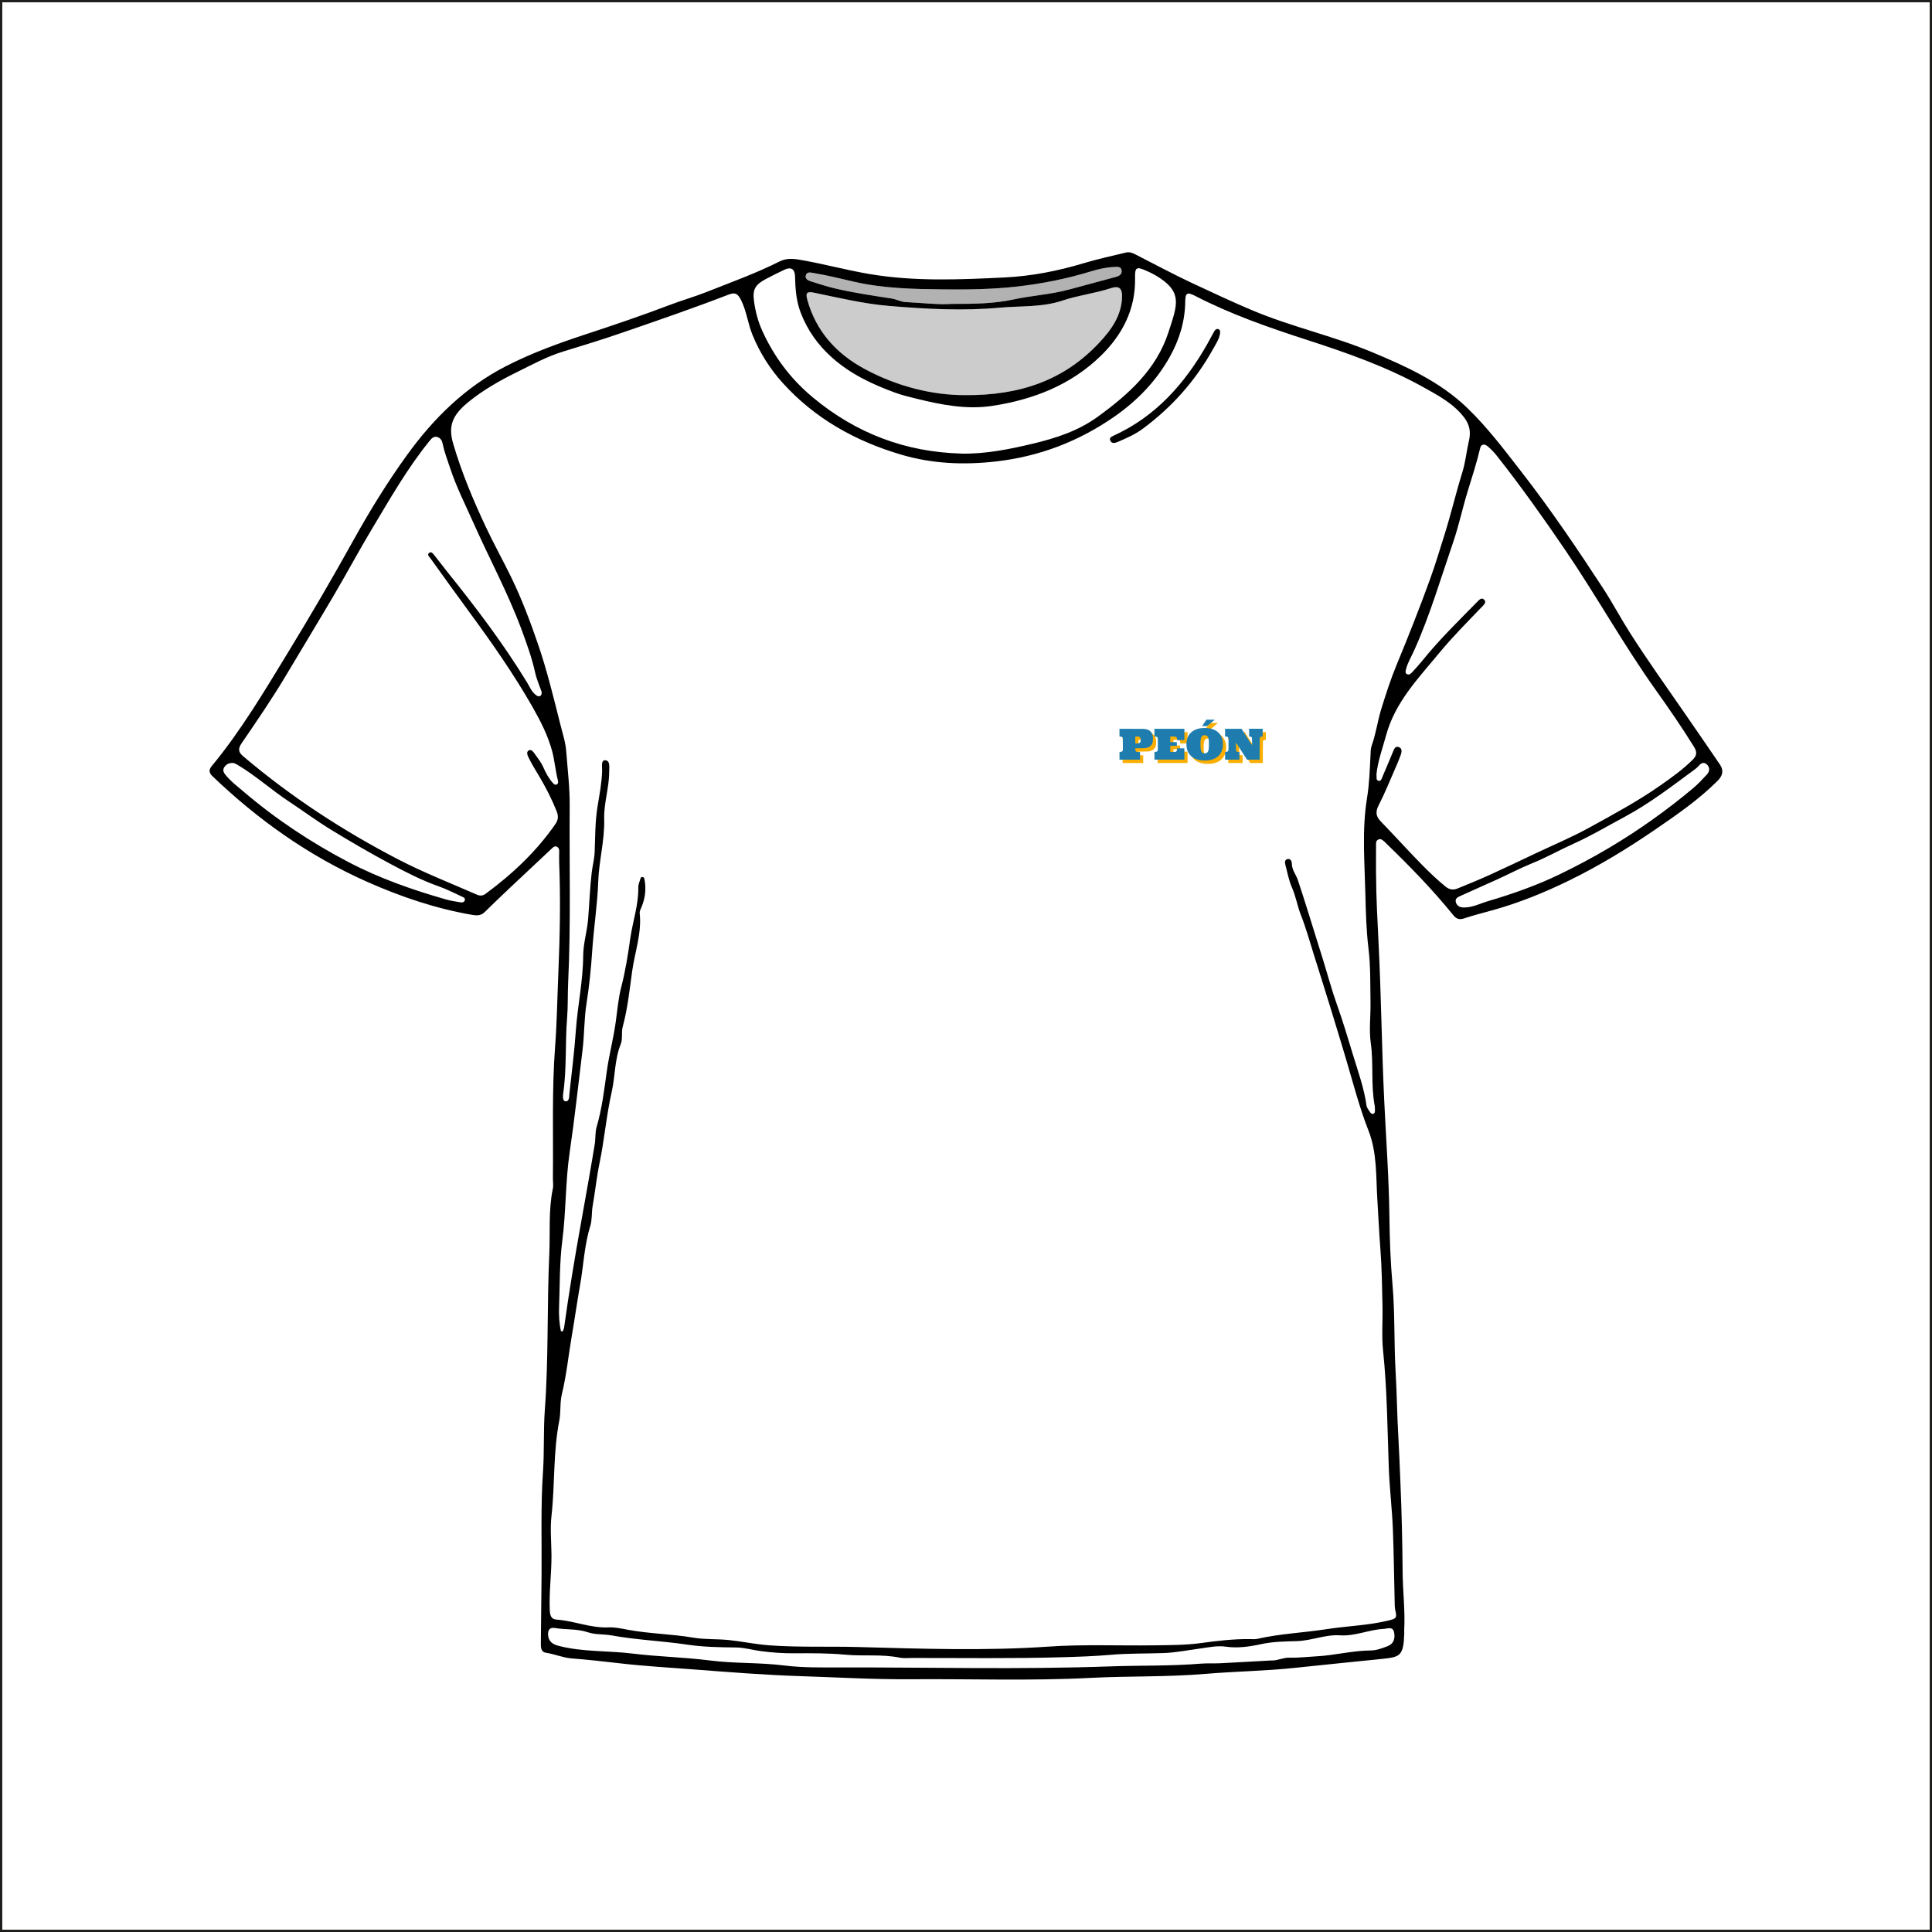 <?xml version="1.0" encoding="UTF-8"?><svg id="Ebene_2" xmlns="http://www.w3.org/2000/svg" viewBox="0 0 842.89 842.89"><rect x="0" y="0" width="842.89" height="842.89" fill="#333333" stroke="none"/><defs><style>.cls-1,.cls-2{fill:#fff;}.cls-3{fill:#b2b2b2;}.cls-4{fill:#1e7dae;}.cls-5{fill:#f9ae00;}.cls-2{stroke:#1d1d1b;stroke-miterlimit:10;}.cls-6{fill:#ccc;}</style></defs><g id="Ebene_1-2"><rect class="cls-2" x=".5" y=".5" width="841.89" height="841.89"/><g><path class="cls-1" d="M600.34,381.21c.04,10.23,.62,20.47,1.12,30.66,1.12,22.72,1.37,45.45,2.44,68.16,.79,16.8,2.05,33.57,2.26,50.39,.12,9.91,.46,19.86,1.33,29.67,1.14,12.84,.64,25.69,1.39,38.51,.55,9.33,.63,18.75,1.18,28.08,.39,6.69,.62,13.4,.91,20.09,.56,12.96,.86,25.92,.96,38.89,.06,8.53,1.16,17.03,.69,25.57-.02,.42,.05,.84,.03,1.27-.3,10.03-1.82,10.43-9.71,11.25-12.57,1.31-25.15,2.51-37.71,3.87-13.12,1.41-26.28,1.55-39.38,2.66-16.74,1.42-33.51,.89-50.23,1.75-26.05,1.35-52.11,.39-78.16,.59-16.12,.12-32.25-.84-48.38-1.36-15.46-.5-30.89-1.73-46.29-2.91-10.9-.84-21.86-1.44-32.71-2.72-6.9-.81-13.79-1.56-20.71-2.1-3.84-.3-7.34-1.89-11.11-2.45-2.32-.35-2.32-2.38-2.3-4.24,.11-9.7,.22-19.4,.31-29.11,.13-15.19-.41-30.43,.62-45.56,.62-9.06,.15-18.09,.81-27.09,1.66-22.6,.91-45.25,1.94-67.84,.44-9.52-.42-19.18,1.55-28.64,.31-1.51,0-3.15,.03-4.74,.2-19.09-.48-38.24,.96-57.23,.81-10.71,.95-21.45,1.41-32.13,.69-16.1,1-32.27,.36-48.41-.06-1.58,.03-3.16,.02-4.75,0-.76-.21-1.52-.92-1.9-.91-.49-1.61,.09-2.24,.68-6.07,5.69-12.15,11.38-18.2,17.09-3.75,3.54-7.48,7.11-11.16,10.72-1.55,1.52-3.27,1.58-5.26,1.24-15.98-2.74-31.18-7.87-45.98-14.44-25.36-11.25-47.59-26.99-67.54-46.12-1.54-1.48-1.63-2.76-.31-4.36,12.88-15.59,23.13-32.94,33.62-50.14,9.66-15.84,19.02-31.85,28.02-48.07,7.22-13.01,14.99-25.67,23.71-37.71,11.53-15.91,25.34-29.47,42.93-38.52,11.24-5.78,23.17-10.1,35.2-14.06,12.11-3.99,24.19-8.06,36.11-12.61,5.51-2.1,11.21-3.71,16.68-5.89,10.55-4.2,21.26-8.04,31.42-13.15,2.9-1.45,5.66-1.32,8.84-.78,10.27,1.75,20.3,4.53,30.6,6.26,19.67,3.3,39.34,2.42,58.97,1.46,11.58-.57,23.15-2.83,34.4-6.23,6.04-1.83,12.25-3.12,18.38-4.64,1.55-.38,2.92,.22,4.24,.89,8.25,4.18,16.38,8.61,24.76,12.51,8.58,4,17.14,8.03,25.87,11.72,17.22,7.29,35.57,11.25,52.8,18.47,14.72,6.16,29.25,12.77,40.97,23.97,8.94,8.55,16.37,18.44,23.94,28.19,12.71,16.34,24.28,33.45,35.59,50.77,4.09,6.27,7.58,12.89,11.59,19.2,7.58,11.93,15.8,23.41,23.82,35.02,5.21,7.54,10.41,15.08,15.56,22.66,1.76,2.58,1.18,4.88-1.01,7.07-8.26,8.25-17.81,14.83-27.38,21.38-11.93,8.17-24.27,15.69-37.26,22.05-10.69,5.23-21.71,9.73-33.21,12.95-4.26,1.19-8.56,2.26-12.75,3.66-2.09,.7-3.42,.2-4.69-1.36-8.97-11.09-18.89-21.28-29.13-31.18-.23-.22-.42-.48-.66-.68-.87-.74-1.73-1.8-3.01-1.16-1.12,.55-.94,1.8-.95,2.83-.03,4.01-.01,8.01-.01,12.02Z"/><path class="cls-6" d="M420.92,172.39c24.26,.21,43.35-6.57,58.58-22.79,5.33-5.68,9.83-11.89,10.04-20.15,.1-3.69-1.36-4.91-4.91-3.73-6.89,2.29-14.19,3.09-21.02,5.39-8.97,3.03-18.33,2.29-27.42,3.12-16.04,1.47-32.25,.59-48.39-.77-11.08-.93-21.77-3.54-32.57-5.75-3.18-.65-3.88-.02-3,3.14,3.81,13.74,12.68,23.46,24.9,30.07,14.32,7.74,29.79,11.51,43.78,11.46Z"/><path class="cls-3" d="M415.33,132.59c10.16,0,18.46-.14,26.66-1.91,8.1-1.75,16.44-2.19,24.47-4.38,6.78-1.85,13.59-3.63,20.36-5.49,1.36-.37,2.75-1.09,2.53-2.77-.25-1.92-1.96-1.61-3.28-1.56-3.5,.14-6.88,.93-10.22,1.95-10.5,3.21-21.23,5.35-32.13,6.58-10.59,1.2-21.23,1.36-31.88,1.25-13.06-.13-26.07-.38-38.94-3.28-5.95-1.34-11.88-2.87-17.91-3.86-1.26-.21-3.02-.76-3.46,1.1-.37,1.53,1.13,2.19,2.31,2.56,3.7,1.17,7.41,2.37,11.19,3.23,7.9,1.8,15.92,2.99,23.94,4.22,2.06,.32,4.04,1.45,6.09,1.55,7.37,.37,14.72,1.25,20.28,.8Z"/><g><path d="M600.34,381.21c.04,10.23,.62,20.47,1.12,30.66,1.12,22.72,1.37,45.45,2.44,68.16,.79,16.8,2.05,33.57,2.26,50.39,.12,9.91,.46,19.86,1.33,29.67,1.14,12.84,.64,25.69,1.39,38.51,.55,9.33,.63,18.75,1.18,28.08,.39,6.69,.62,13.4,.91,20.09,.56,12.96,.86,25.92,.96,38.89,.06,8.53,1.16,17.03,.69,25.57-.02,.42,.05,.84,.03,1.27-.3,10.03-1.82,10.43-9.71,11.25-12.57,1.31-25.15,2.51-37.71,3.87-13.12,1.41-26.28,1.55-39.38,2.66-16.74,1.42-33.51,.89-50.23,1.75-26.05,1.35-52.11,.39-78.16,.59-16.12,.12-32.25-.84-48.38-1.36-15.46-.5-30.89-1.73-46.29-2.91-10.9-.84-21.86-1.44-32.71-2.72-6.9-.81-13.79-1.56-20.71-2.1-3.84-.3-7.34-1.89-11.11-2.45-2.32-.35-2.32-2.38-2.3-4.24,.11-9.7,.22-19.4,.31-29.11,.13-15.19-.41-30.43,.62-45.56,.62-9.06,.15-18.09,.81-27.09,1.66-22.6,.91-45.25,1.94-67.84,.44-9.52-.42-19.18,1.55-28.64,.31-1.51,0-3.15,.03-4.74,.2-19.09-.48-38.24,.96-57.23,.81-10.71,.95-21.45,1.41-32.13,.69-16.1,1-32.27,.36-48.41-.06-1.58,.03-3.16,.02-4.75,0-.76-.21-1.52-.92-1.9-.91-.49-1.61,.09-2.24,.68-6.07,5.69-12.15,11.38-18.2,17.09-3.75,3.54-7.48,7.11-11.16,10.72-1.55,1.52-3.27,1.58-5.26,1.24-15.98-2.74-31.18-7.87-45.98-14.44-25.36-11.25-47.59-26.99-67.54-46.12-1.54-1.48-1.63-2.76-.31-4.36,12.88-15.59,23.13-32.94,33.62-50.14,9.66-15.84,19.02-31.85,28.02-48.07,7.22-13.01,14.99-25.67,23.71-37.71,11.53-15.91,25.34-29.47,42.93-38.52,11.24-5.78,23.17-10.1,35.2-14.06,12.11-3.99,24.19-8.06,36.11-12.61,5.51-2.1,11.21-3.71,16.68-5.89,10.55-4.2,21.26-8.04,31.42-13.15,2.9-1.45,5.66-1.32,8.84-.78,10.27,1.75,20.3,4.53,30.6,6.26,19.67,3.3,39.34,2.42,58.97,1.46,11.58-.57,23.15-2.83,34.4-6.23,6.04-1.83,12.25-3.12,18.38-4.64,1.55-.38,2.92,.22,4.24,.89,8.25,4.18,16.38,8.61,24.76,12.51,8.58,4,17.14,8.03,25.87,11.72,17.22,7.29,35.57,11.25,52.8,18.47,14.72,6.16,29.25,12.77,40.97,23.97,8.94,8.55,16.37,18.44,23.94,28.19,12.71,16.34,24.28,33.45,35.59,50.77,4.09,6.27,7.58,12.89,11.59,19.2,7.58,11.93,15.8,23.41,23.82,35.02,5.21,7.54,10.41,15.08,15.56,22.66,1.76,2.58,1.18,4.88-1.01,7.07-8.26,8.25-17.81,14.83-27.38,21.38-11.93,8.17-24.27,15.69-37.26,22.05-10.69,5.23-21.71,9.73-33.21,12.95-4.26,1.19-8.56,2.26-12.75,3.66-2.09,.7-3.42,.2-4.69-1.36-8.97-11.09-18.89-21.28-29.13-31.18-.23-.22-.42-.48-.66-.68-.87-.74-1.73-1.8-3.01-1.16-1.12,.55-.94,1.8-.95,2.83-.03,4.01-.01,8.01-.01,12.02Zm-355.62,199.59c.27,.01,.54,.02,.81,.03,.2-.56,.5-1.11,.58-1.69,2.12-15.33,4.67-30.59,7.41-45.82,2.04-11.37,4.09-22.75,5.96-34.15,.41-2.49,.12-5.14,.82-7.52,2.32-7.91,3.3-16.09,4.42-24.17,1.01-7.3,2.93-14.41,3.93-21.72,.69-5.08,1.13-10.29,2.42-15.26,1.78-6.85,2.89-13.86,3.86-20.79,1.06-7.58,3.71-14.92,3.55-22.69-.02-1.02,.43-2.06,.74-3.07,.17-.57,.28-1.39,1.09-1.33,.77,.06,.84,.85,.94,1.45,.69,3.95,.21,7.79-1.3,11.48-.4,.98-.97,1.91-.85,3,.91,8.67-2.16,16.89-3.32,25.28-1.11,8.03-1.96,16.23-4.11,24.16-.65,2.4,.07,5.25-.84,7.5-2.73,6.76-2.4,14.04-3.98,21.01-2.31,10.2-3.16,20.72-5.3,31.02-1.27,6.13-1.9,12.43-2.99,18.63-.51,2.9-.18,6.01-1.04,8.77-2.62,8.41-2.92,17.19-4.45,25.76-1.29,7.23-2.3,14.56-3.55,21.79-1.49,8.58-2.33,17.28-4.39,25.79-.91,3.75-.39,7.82-1.14,11.62-2.69,13.71-1.85,27.7-3.39,41.5-.63,5.62-.05,11.38,0,17.08,.06,8.01-1.1,15.98-.75,24.01,.09,2.16,.55,3.96,2.91,4.12,7.68,.54,14.94,3.76,22.75,3.4,2.86-.13,5.67,.53,8.47,1.05,9.43,1.74,19.05,1.83,28.5,3.43,5.06,.86,10.3,.52,15.43,1.04,5.86,.6,11.65,1.85,17.52,2.29,12.92,.97,25.89,.41,38.84,.76,27.69,.74,55.41,1.73,83.14-.18,15.34-1.06,30.79-.34,46.19-.56,6.74-.1,13.53-.07,20.18-.97,7.19-.98,14.34-1.84,21.6-1.75,1.05,.01,2.13,.13,3.13-.1,9.98-2.27,20.23-2.68,30.31-4.24,8.93-1.39,18.02-1.6,26.87-3.75,3.46-.84,3.84-1.09,3.05-4.51-.28-1.21-.25-2.5-.28-3.76-.26-10.43-.37-20.87-.77-31.3-.34-9.03-1.46-18.01-1.79-27.05-.61-17.03-.72-34.08-2.49-51.06-.68-6.47-.11-13.07-.26-19.61-.2-8.32-.28-16.66-.93-24.96-.56-7.21-.88-14.45-1.33-21.65-.62-10.07-.07-20.22-3.84-29.82-4.08-10.4-6.81-21.22-10-31.89-2.05-6.85-4.12-13.7-6.23-20.53-2.5-8.12-5.04-16.25-7.61-24.36-1.84-5.81-3.44-11.71-5.68-17.36-1.55-3.92-2.15-8.07-3.89-11.97-1.37-3.04-1.97-6.59-2.87-9.92-.24-.88-.36-2.35,1.14-2.5,1.17-.12,1.69,1.04,1.69,1.93-.02,2.8,1.82,4.85,2.64,7.29,2.79,8.35,5.34,16.77,7.98,25.17,1.04,3.32,2.09,6.63,3.11,9.95,1.98,6.43,3.72,12.95,5.98,19.28,2.57,7.2,4.75,14.51,6.96,21.81,2.22,7.31,4.86,14.53,5.91,22.17,.13,.97,.93,1.87,1.48,2.76,.33,.54,.83,1.06,1.54,.78,.71-.28,.66-1.01,.65-1.64-.01-.63,0-1.28-.11-1.89-1.7-9.05-.43-18.27-1.71-27.39-.81-5.79,0-11.79-.11-17.7-.14-7.8,.07-15.66-.87-23.38-.97-7.94-1.18-15.99-1.37-23.84-.33-13.92-1.55-27.94,.73-41.95,.96-5.91,1.2-12.13,1.49-18.22,.07-1.57,.04-3.24,.56-4.68,1.86-5.17,2.53-10.62,4.15-15.87,2.02-6.55,4.13-13.08,6.74-19.39,5.12-12.36,10.03-24.8,14.59-37.37,2.29-6.33,4.21-12.79,6.24-19.22,2.85-9.04,4.99-18.25,7.8-27.29,1.42-4.56,1.83-9.31,2.91-13.91,.9-3.82,.19-7.03-2.16-10.09-4.65-6.04-11.23-9.52-17.66-13.1-16.11-8.98-33.43-15.04-50.91-20.7-16.64-5.38-33.13-11.13-48.72-19.17-3.49-1.8-4.31-1.37-4.35,2.48-.1,8.63-2.57,16.65-6.71,24.06-5.95,10.65-14.32,19.27-24.31,26.2-15.5,10.76-32.65,17.31-51.44,19.47-13.97,1.61-27.83,1.06-41.36-2.93-20.01-5.89-37.77-15.76-51.85-31.38-5.49-6.09-9.88-13.01-13.07-20.75-2.06-5-2.61-10.41-5.01-15.27-1.41-2.86-2.61-3.56-5.4-2.48-15.63,6.03-31.46,11.48-47.3,16.92-8.27,2.84-16.63,5.4-24.99,7.96-7.1,2.18-13.58,5.74-20.19,9-7.38,3.64-14.53,7.67-20.97,12.9-7.12,5.79-9.08,10.43-6.77,18.32,3.65,12.47,8.67,24.44,14.18,36.18,3.53,7.53,7.6,14.8,11.23,22.28,4.6,9.5,8.31,19.36,11.72,29.35,3.85,11.28,6.64,22.85,9.55,34.39,1,3.98,2.33,7.97,2.63,12.03,.59,7.87,1.57,15.69,1.51,23.64-.2,25.73,.56,51.46-.67,77.18-.25,5.16-.04,10.35-.46,15.49-.89,10.92-.11,21.91-1.69,32.8-.17,1.18-.35,3.48,1.02,3.54,1.76,.07,1.55-2.16,1.7-3.54,.99-9.1,2.15-18.2,2.79-27.32,.77-10.91,3.14-21.65,3.2-32.62,.03-5.39,1.69-10.59,2.14-15.9,.57-6.8,.77-13.61,1.58-20.42,.36-2.98,1.16-5.91,1.28-8.91,.26-6.62,.18-13.26,1.25-19.84,.84-5.19,1.86-10.36,2.01-15.66,.05-1.65-.58-4.68,1.33-4.59,2.3,.12,1.75,3.13,1.75,5.05,0,6.96-2.38,13.68-2.18,20.65,.26,9.19-2.29,18.1-2.6,27.23-.35,10.09-1.95,20.08-2.62,30.13-.51,7.78-1.29,15.49-2.51,23.19-1.05,6.64-.89,13.4-1.71,20.11-1.83,14.93-3.44,29.88-5.63,44.77-1.87,12.7-1.55,25.58-3.19,38.33-1.24,9.59-1.06,19.36-1.42,29.05-.13,3.54,.05,7.09,.81,10.55Zm-8.43-279.02c-.91-2.62-2.15-5.35-2.78-8.21-1.43-6.51-3.7-12.76-5.99-18.95-5.94-16-14.1-31.03-21.01-46.6-3.5-7.89-7.43-15.58-10.14-23.83-1.14-3.5-2.5-6.9-3.22-10.53-.26-1.33-.95-2.66-2.48-3.03-1.45-.35-2.34,.58-3.17,1.61-9.68,11.9-17.24,25.2-25.09,38.29-5.69,9.49-10.92,19.25-16.53,28.8-6.88,11.72-13.96,23.34-20.91,35.02-6.1,10.25-12.83,20.09-19.56,29.92-1.61,2.36-1.46,3.84,.64,5.63,20.8,17.67,43.5,32.49,67.7,45.05,11.12,5.77,22.8,10.33,34.26,15.35,1.37,.6,2.58,.58,3.84-.35,11.7-8.63,22.19-18.46,30.5-30.49,1.3-1.88,1.29-3.56,.47-5.62-2.13-5.3-4.71-10.36-7.63-15.25-1.51-2.53-3.07-5.04-4.38-7.67-.52-1.03-1.39-2.73-.22-3.48,1.28-.82,2.26,.85,2.93,1.77,1.28,1.78,2.65,3.51,3.55,5.58,1.05,2.41,2.3,4.74,4.06,6.73,.48,.54,1.1,1.16,1.9,.63,.59-.4,.52-1.15,.36-1.75-1.09-4.18-1.39-8.56-2.49-12.67-1.79-6.65-4.94-12.9-8.35-18.9-8.34-14.69-18.04-28.5-28.03-42.11-5.61-7.65-11.15-15.36-16.68-23.07-.5-.7-1.65-1.58-.64-2.42,.96-.8,1.76,.35,2.31,1.03,1.99,2.45,3.85,5.01,5.83,7.47,12.37,15.37,24.26,31.08,34.57,47.94,1.13,1.85,1.94,4.01,3.74,5.43,.57,.45,1.2,.95,2.01,.53,.67-.35,.67-1.01,.65-1.83Zm364.22,36.26c.22,.87-.33,2.38,.92,2.63,1.22,.24,1.48-1.31,1.88-2.2,1.53-3.46,2.93-6.98,4.41-10.46,.49-1.16,.97-2.69,2.61-2.05,1.48,.58,1.23,2.13,.81,3.32-.73,2.08-1.61,4.11-2.5,6.13-2.32,5.29-4.47,10.68-7.11,15.81-1.45,2.81-1.36,4.86,.81,7.08,3.1,3.16,6.09,6.43,9.13,9.65,6.15,6.51,12.2,13.13,19.16,18.83,1.72,1.41,3.4,1.61,5.27,.85,4.65-1.89,9.3-3.79,13.87-5.86,6.58-2.98,13.09-6.11,19.62-9.2,8.05-3.81,16.3-7.26,24.09-11.55,10.6-5.84,21.29-11.58,31.23-18.58,4.84-3.41,9.61-6.83,13.82-11.02,1.78-1.77,1.92-3.36,.55-5.57-5.33-8.61-11.09-16.92-16.95-25.17-13.99-19.69-25.71-40.84-39.3-60.79-9.5-13.95-19.26-27.7-29.71-40.95-1.23-1.56-2.63-3.04-4.17-4.3-1.23-1.02-2.74-1-3.19,.9-1.51,6.36-3.51,12.56-5.44,18.8-2.26,7.34-3.83,14.92-6.32,22.18-5.43,15.83-10.13,31.93-17.03,47.25-1.2,2.67-2.77,5.22-3.52,8.09-.21,.78-.56,1.76,.42,2.26,.91,.47,1.63-.19,2.2-.81,1.56-1.71,3.14-3.42,4.59-5.22,7.43-9.21,15.91-17.44,24.17-25.87,.74-.76,1.69-1.62,2.7-.57,.97,1.02,.14,1.91-.62,2.71-6.41,6.7-12.99,13.23-18.9,20.4-9.16,11.11-19.35,21.56-23.27,36.01-1.54,5.68-3.64,11.24-4.24,17.28Zm-181.06-140.13c10.68,.17,20.96-1.91,31.26-4.37,10.05-2.4,19.74-5.58,28.11-11.65,13.35-9.68,25.62-20.54,30.94-36.9,3.95-12.15,6.49-17.73-5.69-24.91-1.26-.74-2.61-1.36-3.95-1.95-4.31-1.91-5.02-1.59-4.92,3.16,.27,13.58-5.5,24.69-14.78,33.79-13.17,12.91-29.78,19.35-47.74,22.03-10.95,1.64-21.85-.47-32.5-3.08-3.24-.79-6.55-1.58-9.72-2.74-9.96-3.64-19.47-8.14-27.46-15.28-6.11-5.46-10.76-11.91-13.72-19.72-1.97-5.2-2.29-10.41-2.43-15.79-.09-3.17-1.82-4.16-4.6-2.83-2.76,1.32-5.51,2.66-8.2,4.1-4.64,2.48-5.78,4.57-5.09,9.66,.6,4.4,1.73,8.76,3.54,12.76,5.14,11.37,12.42,21.13,22.12,29.19,18.85,15.68,40.4,23.87,64.84,24.5Zm1.47-25.52c24.26,.21,43.35-6.57,58.58-22.79,5.33-5.68,9.83-11.89,10.04-20.15,.1-3.69-1.36-4.91-4.91-3.73-6.89,2.29-14.19,3.09-21.02,5.39-8.97,3.03-18.33,2.29-27.42,3.12-16.04,1.47-32.25,.59-48.39-.77-11.08-.93-21.77-3.54-32.57-5.75-3.18-.65-3.88-.02-3,3.14,3.81,13.74,12.68,23.46,24.9,30.07,14.32,7.74,29.79,11.51,43.78,11.46Zm133.81,552.04c2.65,.11,5-1.29,7.73-1.22,3.99,.1,7.99-.39,11.99-.6,7.9-.42,15.62-2.5,23.56-2.55,2.55-.02,4.97-.96,7.33-1.85,2.77-1.04,3.38-3.48,2.88-6-.56-2.8-2.81-1.65-4.64-1.55-6.41,.35-12.43,3.24-18.96,2.8-6.4-.43-12.37,2.32-18.72,2.52-5.23,.16-10.44,.18-15.68,1.32-4.96,1.09-10.22,1.85-15.34,1.12-3.98-.57-7.76,.33-11.52,.83-5.18,.69-10.32,1.74-15.56,1.94-7.68,.29-15.4,.09-23.05,.76-7.13,.62-14.31,.87-21.41,1.07-21.82,.63-43.67,.29-65.51,.32-1.79,0-3.64,.2-5.36-.15-7.81-1.59-15.74-.54-23.62-1.28-7.37-.69-14.93-.66-22.41-.61-4.83,.03-9.65-.3-14.48-.95-3.63-.48-7.16-1.55-10.89-1.59-7.04-.08-14.08-.18-21.11-1.22-11.02-1.64-22.19-2.06-33.18-4.05-3.4-.61-7.02-.25-10.32-1.37-4.71-1.6-9.62-1.03-14.39-1.86-2.13-.37-3.1,.84-2.96,3,.2,2.92,2.01,4.12,4.63,4.8,10.62,2.73,21.59,2.04,32.36,3.37,11.16,1.38,22.48,1.56,33.63,3,10.75,1.38,21.57,.82,32.36,2.18,8.14,1.02,16.59,.86,24.91,.85,39.13-.05,78.25,.96,117.38-.45,13.15-.47,26.32-.11,39.46-1.19,2.83-.23,5.69-.04,8.53-.18,7.45-.37,14.89-.81,22.34-1.22Zm84.16-328.51c3.69-.04,6.93-1.77,10.36-2.78,10.61-3.13,21.03-6.79,31.02-11.61,7.41-3.58,14.65-7.42,21.73-11.63,12.91-7.66,25.08-16.32,36.58-25.94,2.18-1.82,4.13-3.93,6.07-6.01,1.33-1.43,1.44-3.14-.05-4.5-1.31-1.19-2.51-.46-3.53,.7-.48,.55-1.04,1.05-1.63,1.49-9.91,7.29-19.65,14.83-30.54,20.68-7.4,3.97-14.63,8.28-22.29,11.73-6.12,2.75-11.96,6.08-18.2,8.59-5.1,2.05-9.98,4.65-14.98,6.93-5.31,2.43-10.68,4.74-15.99,7.18-1.19,.55-2.81,1.09-2.27,2.91,.52,1.75,2.01,2.31,3.73,2.26ZM101.1,332.88c-1.49,.07-2.63,.73-3.36,2.03-.77,1.39,.06,2.44,.87,3.42,2.23,2.7,5.03,4.79,7.67,7.04,14.08,12.03,29.43,22.19,45.81,30.77,13.49,7.06,27.8,12.07,42.4,16.25,2.12,.61,4.32,.93,6.5,1.29,.72,.12,1.57-.05,1.8-.93,.26-.96-.59-1.27-1.23-1.57-3.34-1.52-6.62-3.24-10.08-4.46-7.36-2.59-14.27-6.14-21.1-9.79-8.79-4.7-17.42-9.72-25.93-14.92-6.28-3.84-12.21-8.25-18.36-12.31-7.65-5.05-14.47-11.26-22.37-15.96-.83-.49-1.63-.98-2.64-.87ZM415.33,132.59c10.16,0,18.46-.14,26.66-1.91,8.1-1.75,16.44-2.19,24.47-4.38,6.78-1.85,13.59-3.63,20.36-5.49,1.36-.37,2.75-1.09,2.53-2.77-.25-1.92-1.96-1.61-3.28-1.56-3.5,.14-6.88,.93-10.22,1.95-10.5,3.21-21.23,5.35-32.13,6.58-10.59,1.2-21.23,1.36-31.88,1.25-13.06-.13-26.07-.38-38.94-3.28-5.95-1.34-11.88-2.87-17.91-3.86-1.26-.21-3.02-.76-3.46,1.1-.37,1.53,1.13,2.19,2.31,2.56,3.7,1.17,7.41,2.37,11.19,3.23,7.9,1.8,15.92,2.99,23.94,4.22,2.06,.32,4.04,1.45,6.09,1.55,7.37,.37,14.72,1.25,20.28,.8Z"/><path d="M532.22,145.84c-.49,2.39-1.92,4.53-3.14,6.71-7.67,13.72-17.93,25.19-30.56,34.54-3.42,2.53-7.3,4.17-11.16,5.83-1.11,.47-2.42,.62-3-.76-.49-1.16,.54-1.65,1.43-2.06,18.52-8.44,31.2-22.85,41.02-40.17,.99-1.74,1.86-3.55,2.88-5.27,.42-.72,1.08-1.48,2.05-.97,.77,.4,.58,1.26,.49,2.15Z"/></g><path id="rect826-6" class="cls-5" d="M527.73,315.43h3.64s-.13,.1-.13,.1c-.07,.06-.81,.68-1.65,1.39l-1.52,1.29h-1.11s-1.11,0-1.11,0l.08-.12c.04-.07,.47-.69,.94-1.39l.86-1.27Zm-.51,3.62c.63,.01,1.25,.07,1.84,.17,2.78,.48,4.75,2.06,5.51,4.41,.26,.8,.33,1.25,.35,2.3,.02,1.02-.03,1.59-.22,2.32-.36,1.4-1.12,2.58-2.15,3.37-1.16,.89-2.43,1.37-4.23,1.58-.63,.07-2.11,.07-2.73,0-1.96-.23-3.5-.88-4.62-1.95-.47-.45-.81-.91-1.19-1.6-1.01-1.85-1.03-4.94-.05-6.9,.86-1.7,2.38-2.85,4.49-3.39,.89-.23,1.94-.33,2.99-.31h0Zm-37.41,.35l5.46,.02c4.95,.01,5.49,.02,5.82,.09,1.08,.22,1.88,.61,2.37,1.17,.65,.73,.91,1.53,.95,2.88,.03,1.04-.11,1.88-.41,2.48-.15,.3-.49,.73-.74,.94-.27,.22-.88,.52-1.31,.65-.78,.23-.99,.24-3.2,.26l-2.06,.02v.42c0,.52,.05,.71,.25,.91,.21,.22,.39,.26,1.15,.29l.67,.02v3.33h-8.96v-1.67s0-1.66,0-1.66l.13-.03c.07-.01,.2-.03,.29-.03,.21,0,.67-.15,.79-.25,.05-.04,.13-.16,.18-.26,.08-.18,.08-.29,.08-2.8,0-1.67-.01-2.68-.04-2.78-.1-.37-.45-.57-1.06-.61l-.38-.02v-3.37Zm15.25,0h13.05v4.94h-3.16l-.03-.35c-.05-.69-.2-.96-.64-1.12-.21-.08-.33-.09-1.22-.09-.54,0-1.02,0-1.06,0-.07,0-.07,.09-.07,1.23v1.22h1.45s1.45,.02,1.45,.02v1.56l-1.44,.02-1.44,.02v2.66h1.08c1.16,0,1.32-.03,1.56-.25,.21-.19,.34-.64,.34-1.16v-.18h3.17v4.94h-13.05v-1.64c0-1.89-.05-1.71,.44-1.75,.16-.01,.37-.05,.46-.07,.21-.06,.48-.31,.54-.5,.04-.12,.05-.73,.05-2.77v-2.62l-.11-.21c-.16-.32-.43-.47-.95-.51-.14-.01-.3-.03-.35-.04l-.09-.02v-3.34Zm30.8,0h7.17l2.3,3.6,2.3,3.6v-.36c.02-.2,.02-.93,.01-1.62-.01-1.23-.02-1.27-.11-1.45-.13-.24-.35-.34-.82-.38l-.35-.03v-1.68s-.02-1.68-.02-1.68h5.92v3.37l-.33,.02c-.18,.01-.4,.05-.48,.09-.2,.09-.4,.33-.45,.56-.03,.13-.05,1.61-.05,4.81v4.63h-2.76s-2.76,0-2.76,0l-2.38-3.74c-1.31-2.06-2.4-3.74-2.42-3.74-.02,0-.03,.71-.02,1.74,.02,1.88,.02,1.92,.25,2.13,.13,.12,.46,.2,.91,.24l.35,.03v3.33h-6.25v-3.33l.13-.03c.07-.01,.2-.03,.29-.03,.25,0,.69-.15,.81-.28,.27-.28,.26-.22,.28-2.86,.01-2.6,0-2.89-.19-3.17-.16-.24-.46-.37-.95-.4l-.38-.02v-3.37Zm-8.75,2.8c-.09,0-.18,0-.28,0-1.29,.08-1.7,1.04-1.7,3.96,0,.99,.06,1.88,.16,2.38,.14,.67,.45,1.22,.81,1.4,.41,.21,1.12,.24,1.58,.06,.32-.12,.59-.39,.77-.78,.27-.58,.36-1.36,.36-3.06s-.09-2.49-.39-3.11c-.27-.55-.68-.83-1.31-.85h0Zm-30.42,.59v3.01l.69-.02c.45-.01,.76-.05,.9-.09,.12-.04,.28-.12,.37-.2,.59-.48,.56-1.95-.04-2.45-.27-.22-.46-.26-1.23-.26h-.69Z"/><path id="rect826-6-2" class="cls-4" d="M526.34,313.98h3.64s-.13,.1-.13,.1c-.07,.06-.81,.68-1.65,1.39l-1.52,1.29h-1.11s-1.11,0-1.11,0l.08-.12c.04-.07,.47-.69,.94-1.39l.86-1.27Zm-.51,3.62c.63,.01,1.25,.07,1.84,.17,2.78,.48,4.75,2.06,5.51,4.41,.26,.8,.33,1.25,.35,2.3,.02,1.02-.03,1.59-.22,2.32-.36,1.4-1.12,2.58-2.15,3.37-1.16,.89-2.43,1.37-4.23,1.58-.63,.07-2.11,.07-2.73,0-1.96-.23-3.5-.88-4.62-1.95-.47-.45-.81-.91-1.19-1.6-1.01-1.85-1.03-4.94-.05-6.9,.86-1.7,2.38-2.85,4.49-3.39,.89-.23,1.94-.33,2.99-.31h0Zm-37.41,.35l5.46,.02c4.95,.01,5.49,.02,5.82,.09,1.08,.22,1.88,.61,2.37,1.17,.65,.73,.91,1.53,.95,2.88,.03,1.04-.11,1.88-.41,2.48-.15,.3-.49,.73-.74,.94-.27,.22-.88,.52-1.31,.65-.78,.23-.99,.24-3.2,.26l-2.06,.02v.42c0,.52,.05,.71,.25,.91,.21,.22,.39,.26,1.15,.29l.67,.02v3.33h-8.96v-1.67s0-1.66,0-1.66l.13-.03c.07-.01,.2-.03,.29-.03,.21,0,.67-.15,.79-.25,.05-.04,.13-.16,.18-.26,.08-.18,.08-.29,.08-2.8,0-1.67-.01-2.68-.04-2.78-.1-.37-.45-.57-1.06-.61l-.38-.02v-3.37Zm15.25,0h13.05v4.94h-3.16l-.03-.35c-.05-.69-.2-.96-.64-1.12-.21-.08-.33-.09-1.22-.09-.54,0-1.02,0-1.06,0-.07,0-.07,.09-.07,1.23v1.22h1.45s1.45,.02,1.45,.02v1.56l-1.44,.02-1.44,.02v2.66h1.08c1.16,0,1.32-.03,1.56-.25,.21-.19,.34-.64,.34-1.16v-.18h3.17v4.94h-13.05v-1.64c0-1.89-.05-1.71,.44-1.75,.16-.01,.37-.05,.46-.07,.21-.06,.48-.31,.54-.5,.04-.12,.05-.73,.05-2.77v-2.62l-.11-.21c-.16-.32-.43-.47-.95-.51-.14-.01-.3-.03-.35-.04l-.09-.02v-3.34Zm30.8,0h7.17l2.3,3.6,2.3,3.6v-.36c.02-.2,.02-.93,.01-1.62-.01-1.23-.02-1.27-.11-1.45-.13-.24-.35-.34-.82-.38l-.35-.03v-1.68s-.02-1.68-.02-1.68h5.92v3.37l-.33,.02c-.18,.01-.4,.05-.48,.09-.2,.09-.4,.33-.45,.56-.03,.13-.05,1.61-.05,4.81v4.63h-2.76s-2.76,0-2.76,0l-2.38-3.74c-1.31-2.06-2.4-3.74-2.42-3.74-.02,0-.03,.71-.02,1.74,.02,1.88,.02,1.92,.25,2.13,.13,.12,.46,.2,.91,.24l.35,.03v3.33h-6.25v-3.33l.13-.03c.07-.01,.2-.03,.29-.03,.25,0,.69-.15,.81-.28,.27-.28,.26-.22,.28-2.86,.01-2.6,0-2.89-.19-3.17-.16-.24-.46-.37-.95-.4l-.38-.02v-3.37Zm-8.75,2.8c-.09,0-.18,0-.28,0-1.29,.08-1.7,1.04-1.7,3.96,0,.99,.06,1.88,.16,2.38,.14,.67,.45,1.22,.81,1.4,.41,.21,1.12,.24,1.58,.06,.32-.12,.59-.39,.77-.78,.27-.58,.36-1.36,.36-3.06s-.09-2.49-.39-3.11c-.27-.55-.68-.83-1.31-.85h0Zm-30.42,.59v3.01l.69-.02c.45-.01,.76-.05,.9-.09,.12-.04,.28-.12,.37-.2,.59-.48,.56-1.95-.04-2.45-.27-.22-.46-.26-1.23-.26h-.69Z"/></g></g></svg>